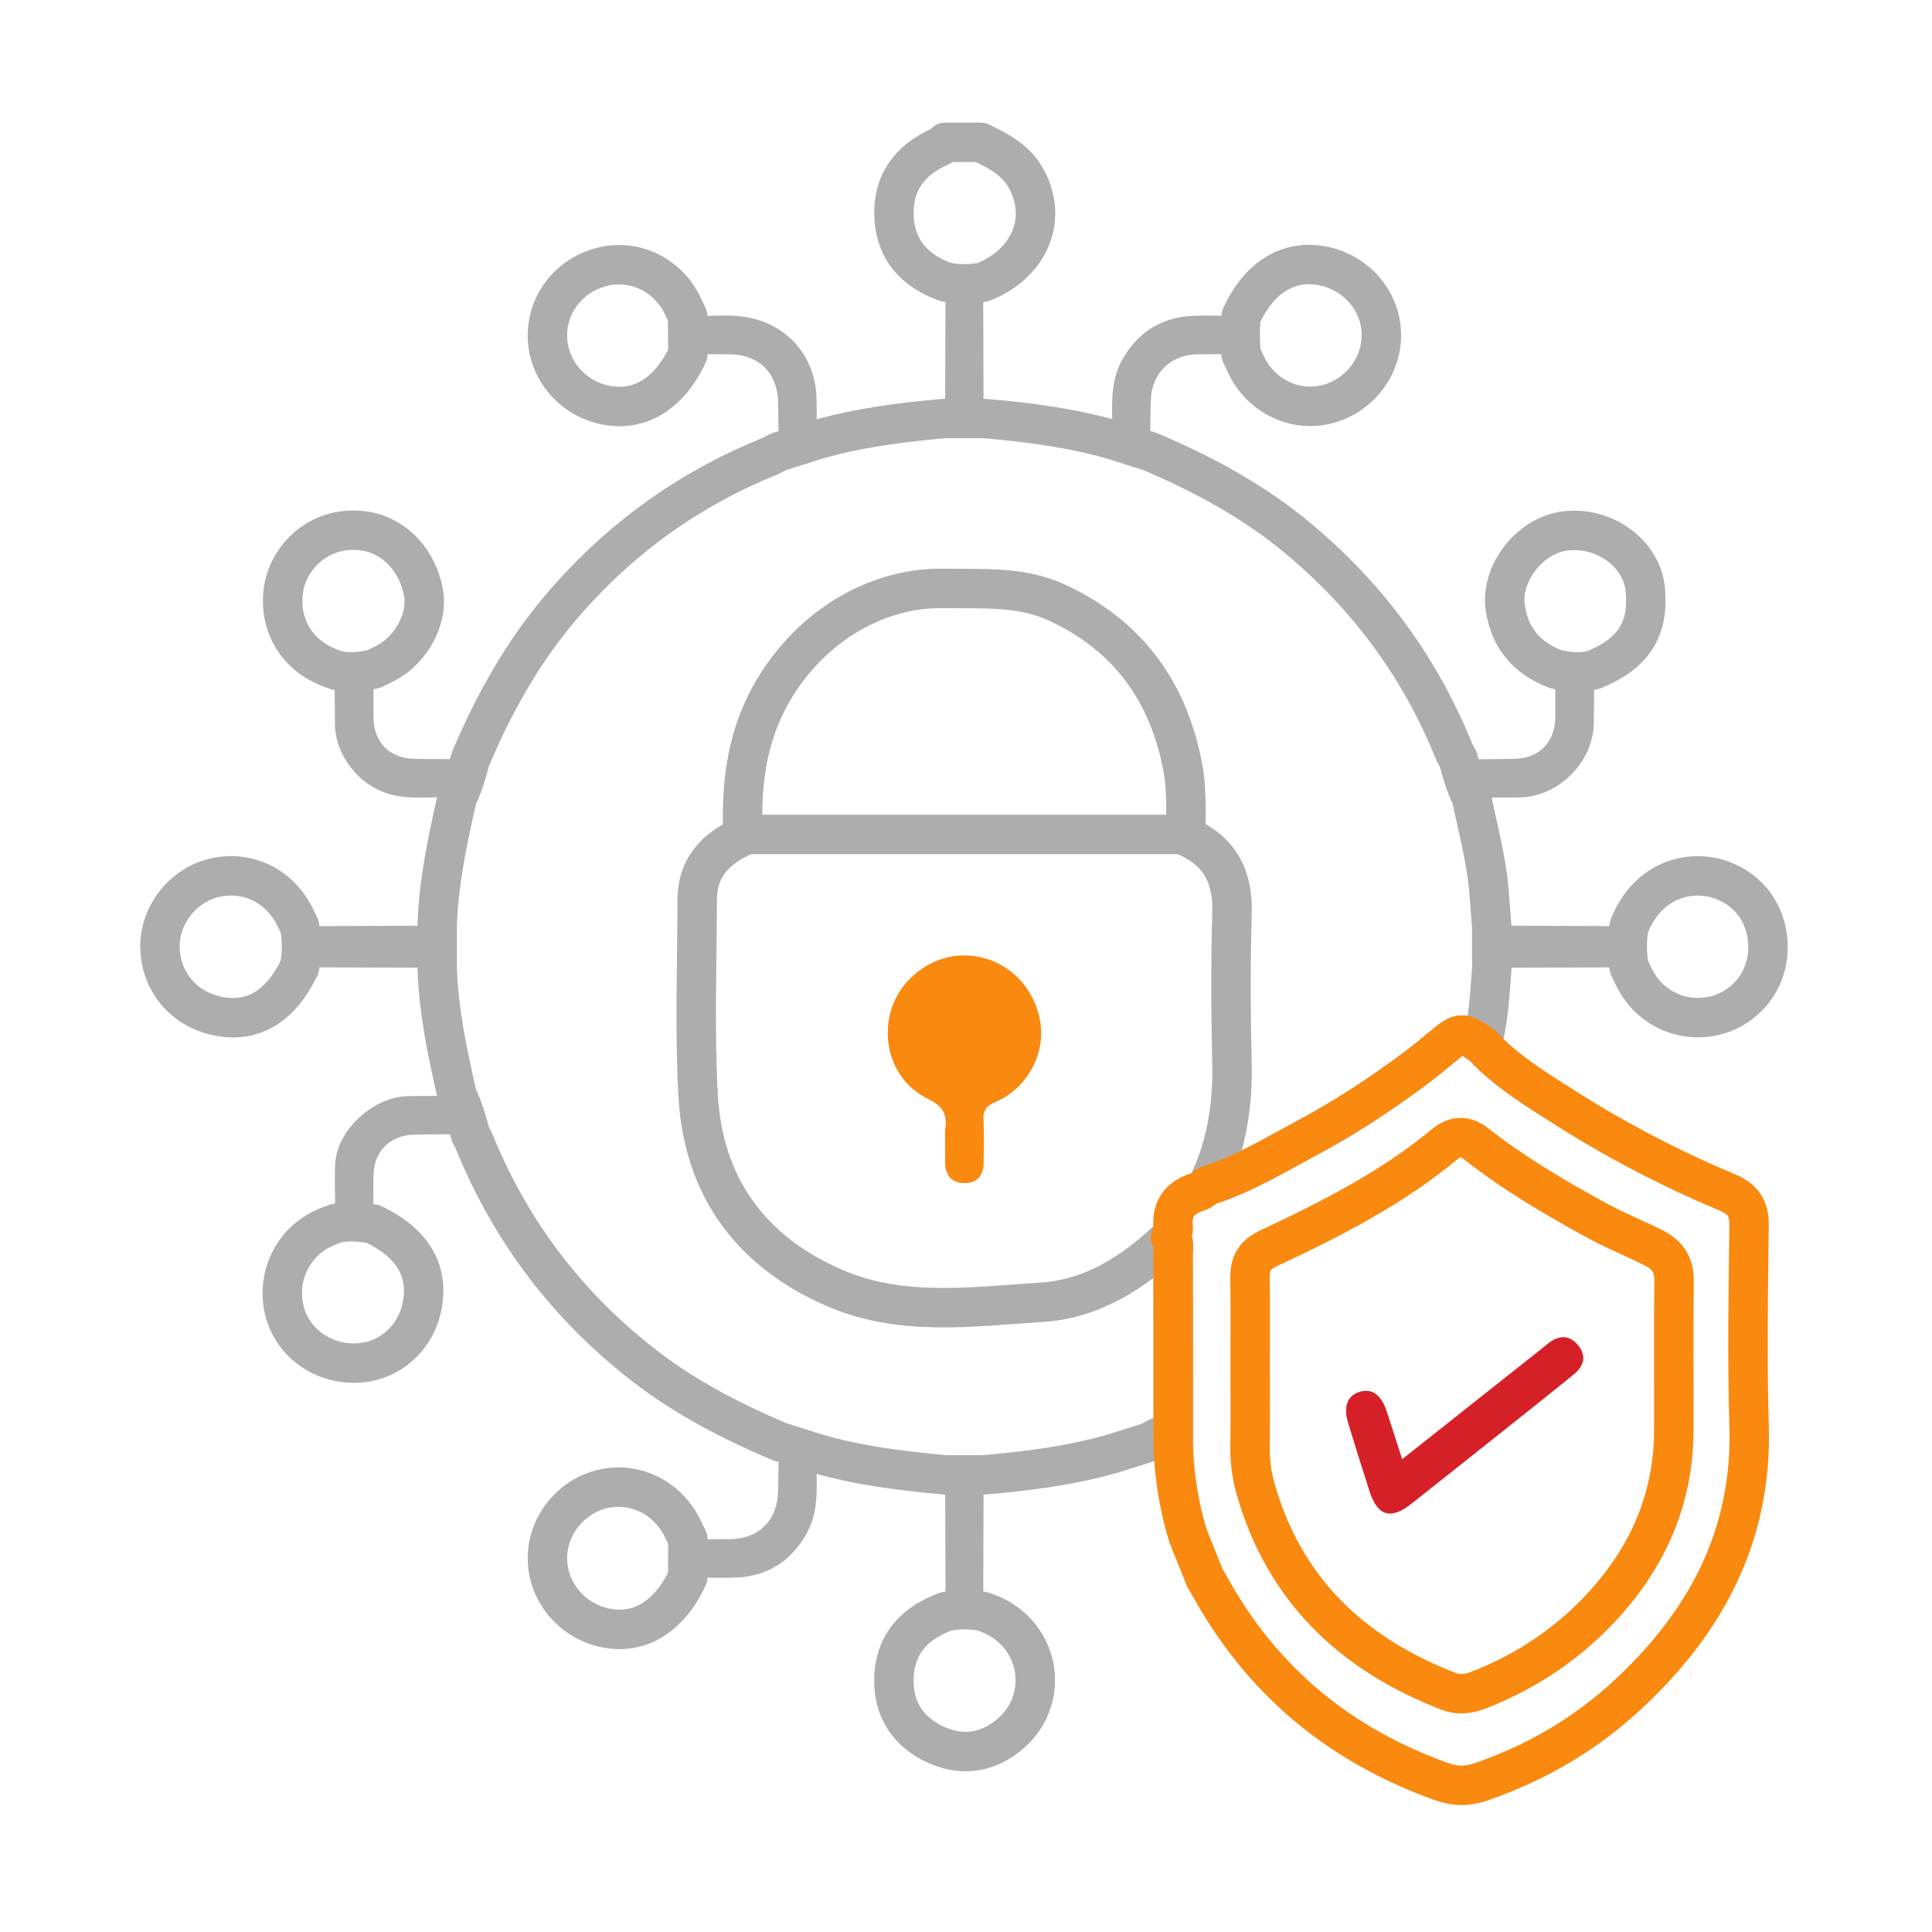 <?xml version="1.0" encoding="UTF-8"?>
<svg xmlns="http://www.w3.org/2000/svg" id="Layer_1" data-name="Layer 1" viewBox="0 0 490 490">
  <defs>
    <style>
      .cls-1, .cls-2 {
        stroke-linecap: round;
        stroke-linejoin: round;
      }

      .cls-1, .cls-2, .cls-3 {
        fill: none;
        stroke-width: 10px;
      }

      .cls-1, .cls-3 {
        stroke: #adadad;
      }

      .cls-2 {
        stroke: #f9890f;
      }

      .cls-4 {
        fill: #d62028;
      }

      .cls-5 {
        fill: #adadad;
      }

      .cls-3 {
        stroke-miterlimit: 10;
      }

      .cls-6 {
        fill: #f9890f;
      }
    </style>
  </defs>
  <path class="cls-1" d="M239.82,71.52c-7.71-2.78-12.62-7.98-13.07-16.35-.47-8.72,3.92-14.62,11.82-18.07,.44-.19,.77-.66,1.15-1,2.99,0,5.97,0,8.96,0,4.6,2.21,9.05,4.49,11.66,9.33,5.48,10.16,.85,21.36-10.95,26.1-3.19,.63-6.37,.64-9.55-.01Z"></path>
  <path class="cls-1" d="M75.96,245.33c-4.75,9.83-11.69,14.07-20.36,12.45-8.74-1.63-14.69-8.46-15.02-17.25-.3-8.06,5.49-15.76,13.4-17.8,8.39-2.17,16.73,1.7,20.74,9.62,.43,.84,.83,1.7,1.24,2.55,.69,3.48,.69,6.95,0,10.43Z"></path>
  <path class="cls-1" d="M413.21,234.9c4.81-12.01,15.38-14.28,22.75-11.93,7.87,2.51,12.7,9.42,12.43,17.96-.25,7.9-5.61,14.63-13.22,16.58-7.92,2.04-16.1-1.42-20.16-8.55-.67-1.17-1.2-2.42-1.8-3.64-.68-3.48-.69-6.95,0-10.43Z"></path>
  <path class="cls-1" d="M174.42,400.06c-4.72,10-12.23,14.6-20.9,12.81-8.45-1.75-14.62-9.12-14.68-17.55-.06-8.29,5.83-15.73,14.01-17.68,8.22-1.96,16.66,2.28,20.4,10.26,.4,.85,.81,1.68,1.22,2.52-.02,3.21-.03,6.43-.05,9.64Z"></path>
  <path class="cls-1" d="M249.36,408.74c14.35,4.57,17.48,21.7,7.09,30.81-5.71,5-12.38,6.08-19.31,2.85-6.71-3.13-10.4-8.61-10.43-16.09-.04-7.64,3.65-13.12,10.51-16.46,.85-.41,1.74-.74,2.61-1.11,3.18-.66,6.36-.67,9.54,0Z"></path>
  <path class="cls-1" d="M174.47,89.81c-4.86,10.37-12.68,14.97-21.71,12.74-8.27-2.04-14.1-9.5-13.92-17.81,.18-8.25,5.95-15.22,14.19-17.14,8-1.87,16.25,2.12,19.99,9.68,.48,.96,.92,1.94,1.38,2.91,.02,3.21,.04,6.42,.06,9.63Z"></path>
  <path class="cls-1" d="M94.67,310.46c9.74,4.61,14.02,11.57,12.48,20.31-1.52,8.57-8.34,14.66-16.76,14.94-8.78,.29-16.48-5.43-18.33-13.61-1.91-8.46,2.21-16.95,10.03-20.59,.98-.46,2.01-.81,3.01-1.21,3.21-.75,6.39-.44,9.58,.16Z"></path>
  <path class="cls-1" d="M314.82,80.19c4.6-10.11,12.39-14.71,21.34-12.6,8.37,1.98,14.25,9.24,14.19,17.55-.06,8.32-6.09,15.69-14.32,17.51-8.12,1.79-16.46-2.49-20.07-10.31-.39-.85-.8-1.69-1.2-2.54-.26-3.21-.34-6.41,.06-9.61Z"></path>
  <path class="cls-1" d="M394.44,169.68c-7.13-2.78-11.49-7.72-12.66-15.48-1.31-8.62,6.08-18.35,15.09-19.52,9.94-1.3,19.54,5.66,20.41,14.8,.96,10.08-2.93,16.2-12.95,20.35-3.31,.99-6.6,.58-9.88-.15Z"></path>
  <path class="cls-1" d="M84.86,169.83c-13.44-4.47-15.28-17.52-11.37-25.35,3.6-7.23,11.2-11.09,19.24-9.76,7.46,1.24,13.36,7.6,14.72,15.86,1.07,6.5-3.26,14.35-9.78,17.69-.96,.49-1.95,.94-2.92,1.41-3.28,.73-6.57,1.13-9.89,.16Z"></path>
  <path class="cls-5" d="M84.86,169.83c3.31,.97,6.6,.57,9.89-.16-.01,4.03-.05,8.07-.03,12.1,.03,6.49,4,10.57,10.47,10.69,4.71,.09,9.41,.06,14.12,.08-.89,3.31-1.81,6.61-3.34,9.7-5.65-.31-11.34,.72-16.95-.77-7.84-2.08-13.98-9.78-14.07-17.85-.05-4.6-.06-9.2-.09-13.8Z"></path>
  <path class="cls-5" d="M394.44,169.68c3.28,.72,6.57,1.14,9.88,.15-.03,4.46-.05,8.93-.08,13.39-.09,9.98-8.84,18.84-18.85,19.02-4.06,.07-8.12,.01-12.18,.01-1.58-3.06-2.43-6.38-3.38-9.67,4.71-.03,9.42-.02,14.13-.11,6.47-.12,10.47-4.21,10.5-10.68,.02-4.04-.02-8.08-.03-12.12Z"></path>
  <path class="cls-5" d="M174.47,89.81c-.02-3.21-.04-6.42-.06-9.63,5.52,.16,11.06-.75,16.55,.6,9.53,2.34,15.88,10.25,16.13,20.24,.09,3.52,.02,7.04,.03,10.55-3.19,1.01-6.38,2.01-9.57,3.02-.07-4.2-.13-8.39-.21-12.59-.15-7.43-4.88-12.09-12.29-12.14-3.52-.02-7.05-.03-10.57-.05Z"></path>
  <path class="cls-5" d="M174.42,400.06c.02-3.21,.03-6.43,.05-9.64,3.52-.02,7.05-.04,10.57-.06,7.41-.04,12.13-4.71,12.29-12.15,.09-4.2,.15-8.4,.23-12.59,3.18,1,6.36,2,9.54,3-.22,6.83,1.06,13.88-2.49,20.26-3.91,7.03-9.92,10.92-18.01,11.23-4.05,.16-8.12-.02-12.18-.04Z"></path>
  <path class="cls-5" d="M94.67,310.46c-3.18-.6-6.37-.9-9.58-.16-.04-4.99-.27-9.99-.09-14.97,.31-8.54,9.48-17.1,18.42-17.33,4.18-.11,8.37-.02,12.55-.02,1.51,3.09,2.44,6.39,3.33,9.7-4.74,.02-9.48-.01-14.22,.09-6.24,.13-10.32,4.31-10.37,10.51-.03,4.06-.03,8.13-.04,12.19Z"></path>
  <path class="cls-5" d="M314.82,80.19c-.4,3.2-.33,6.41-.06,9.61-3.66,.02-7.31,.03-10.97,.06-6.88,.06-11.69,4.74-11.91,11.68-.14,4.33-.14,8.66-.2,12.99-3.2-1.01-6.4-2.03-9.6-3.04,.23-6.82-1.04-13.86,2.54-20.23,3.85-6.85,9.73-10.73,17.64-11.13,4.18-.21,8.38,.02,12.57,.05Z"></path>
  <path class="cls-5" d="M75.96,245.33c.69-3.48,.69-6.95,0-10.43,11.64-.04,23.28-.09,34.91-.13,0,3.56,0,7.12,0,10.68-11.64-.04-23.28-.08-34.92-.12Z"></path>
  <path class="cls-5" d="M413.21,234.9c-.68,3.48-.67,6.96,0,10.43-11.62,.04-23.23,.09-34.85,.13-.01-3.57-.03-7.13-.04-10.7,11.63,.05,23.26,.09,34.88,.14Z"></path>
  <path class="cls-5" d="M249.47,106.16c-3.26,0-6.51,0-9.77-.01,.04-11.54,.07-23.08,.11-34.62,3.18,.65,6.37,.64,9.55,.01,.03,11.54,.07,23.08,.1,34.62Z"></path>
  <path class="cls-5" d="M249.36,408.74c-3.18-.67-6.36-.66-9.54,0-.04-11.56-.07-23.12-.11-34.68,3.25,0,6.5,0,9.76,0-.04,11.56-.07,23.12-.11,34.68Z"></path>
  <path class="cls-1" d="M378.37,245.47c-.57,6.55-.73,13.14-2.6,19.52-5.07-3.4-5.32-3.37-10.14,.63-2.07,1.72-4.15,3.45-6.31,5.07-8.78,6.57-17.94,12.61-27.59,17.79-8.32,4.46-16.44,9.4-25.53,12.27,4.84-9.82,6.5-20.22,6.25-31.13-.29-12.74-.35-25.5,.02-38.23,.27-9.24-3.27-15.64-11.73-19.32,0-5.81,.33-11.63-.75-17.41-3.61-19.26-13.85-33.41-31.79-41.77-9.21-4.3-18.99-3.49-28.72-3.66-20.57-.36-38.36,13.6-46.22,31.45-4.42,10.06-5.28,20.6-4.82,31.38-6.92,3.15-11.59,7.99-11.61,16.05-.04,16.53-.67,33.11,.22,49.59,1.26,23.39,13.51,39.93,34.93,49.09,16.82,7.19,34.72,4.6,52.18,3.5,12.87-.81,23.49-7.63,32.7-16.5,1.13,1.28,.66,2.83,.66,4.26,.04,15.09,.04,30.18,.04,45.27-2.14,.36-4.07,1.23-5.89,2.36-3.2,1.01-6.4,2.02-9.6,3.03-10.66,3.03-21.59,4.41-32.59,5.35-3.25,0-6.5,0-9.76,0-11.01-1-21.96-2.32-32.61-5.45-3.18-1-6.36-2-9.54-3-11.96-5.13-23.49-11.02-33.86-19.01-19.65-15.15-34.16-34.17-43.49-57.16-.25-.61-.6-1.18-.91-1.77-.88-3.31-1.81-6.6-3.33-9.7-2.46-10.72-4.74-21.47-5.1-32.52,0-3.56,0-7.12,0-10.68,.35-11.05,2.65-21.8,5.09-32.53,1.53-3.09,2.44-6.39,3.34-9.7,5.81-13.77,12.99-26.73,22.69-38.21,14.44-17.07,31.94-29.89,52.64-38.36,.99-.41,1.94-.93,2.9-1.41,3.19-1.01,6.38-2.01,9.57-3.02,10.65-3.08,21.59-4.45,32.59-5.42,3.26,0,6.51,0,9.77,.01,11.01,.92,21.93,2.34,32.6,5.34,3.2,1.01,6.4,2.03,9.6,3.05,13.51,5.72,26.31,12.63,37.64,22.09,17.6,14.69,30.81,32.56,39.42,53.82,.3,.74,.73,1.43,1.1,2.14,.95,3.28,1.8,6.6,3.38,9.67,1.64,8.14,3.91,16.16,4.49,24.49,.18,2.68,.42,5.35,.63,8.03,.01,3.57,.03,7.13,.04,10.7Z"></path>
  <line class="cls-3" x1="188.85" y1="211.63" x2="302.85" y2="211.63"></line>
  <path class="cls-2" d="M297.56,363.32c0-15.09,0-30.18-.04-45.27,0-1.43,.47-2.99-.67-4.26,.25-.75,.79-1.53,.71-2.24-.55-4.95,1.65-7.89,6.32-9.29,.85-.25,1.56-1,2.33-1.52,9.09-2.87,17.21-7.81,25.53-12.27,9.66-5.18,18.81-11.21,27.59-17.79,2.16-1.62,4.23-3.35,6.31-5.07,4.81-4,5.06-4.03,10.14-.63,6.23,6.75,14.03,11.45,21.67,16.29,12.94,8.2,26.53,15.23,40.66,21.17,3.91,1.65,5.54,3.98,5.49,8.31-.2,16.95-.5,33.91,.01,50.84,.85,27.98-11.04,49.97-30.94,68.38-10.77,9.96-23.23,17.21-37.14,21.98-3.39,1.16-6.46,1.14-9.84-.06-25.97-9.27-45.84-25.71-59.09-49.99-.32-.59-.69-1.16-1.03-1.74-1.42-3.56-2.85-7.11-4.27-10.67-2.6-8.54-3.84-17.27-3.73-26.19Zm19.51-16.92c0,6.79,.07,13.57-.03,20.36-.06,3.69,.4,7.32,1.39,10.81,7.3,25.7,24.58,41.97,48.98,51.4,2.49,.96,4.99,.69,7.52-.29,12.61-4.91,23.5-12.3,32.48-22.41,11.02-12.4,17.06-26.82,17.11-43.55,.04-12.62-.08-25.25,.06-37.87,.04-4.07-1.67-6.6-5.18-8.37-4.72-2.38-9.62-4.32-14.28-6.86-10.72-5.84-21.19-12.02-30.81-19.57-2.6-2.04-5.27-2.03-7.8,.07-13.46,11.2-28.93,19.05-44.64,26.41-3.53,1.65-4.89,3.77-4.84,7.46,.11,7.46,.03,14.93,.04,22.39Z"></path>
  <path class="cls-6" d="M239.71,288.74c0-.81-.11-1.65,.02-2.44,.62-3.77-.71-5.82-4.4-7.62-8.21-3.99-11.84-13.29-9.45-22.06,2.28-8.38,10.52-14.55,19.09-14.3,9.29,.26,16.85,6.81,18.76,16.24,1.68,8.31-3.07,17.49-11.23,20.91-2.45,1.03-3.22,2.23-3.07,4.75,.21,3.51,.08,7.05,.04,10.58-.03,3.18-1.5,5.26-4.85,5.27-3.32,0-4.85-2.02-4.91-5.22-.04-2.03,0-4.07,0-6.1Z"></path>
  <path class="cls-4" d="M355.62,370.09c12.06-9.55,23.73-18.79,35.39-28.03,.64-.5,1.25-1.04,1.9-1.53,2.56-1.91,5.12-1.95,7.22,.52,2.26,2.66,1.7,5.33-.89,7.45-5.77,4.71-11.61,9.33-17.44,13.97-7.95,6.32-15.9,12.65-23.87,18.94-5.19,4.1-8.55,3.11-10.55-3.1-1.87-5.79-3.7-11.6-5.47-17.42-1.24-4.07-.22-6.84,2.73-7.83,3.2-1.07,5.62,.56,7.04,4.83,1.28,3.85,2.49,7.72,3.94,12.2Z"></path>
</svg>
